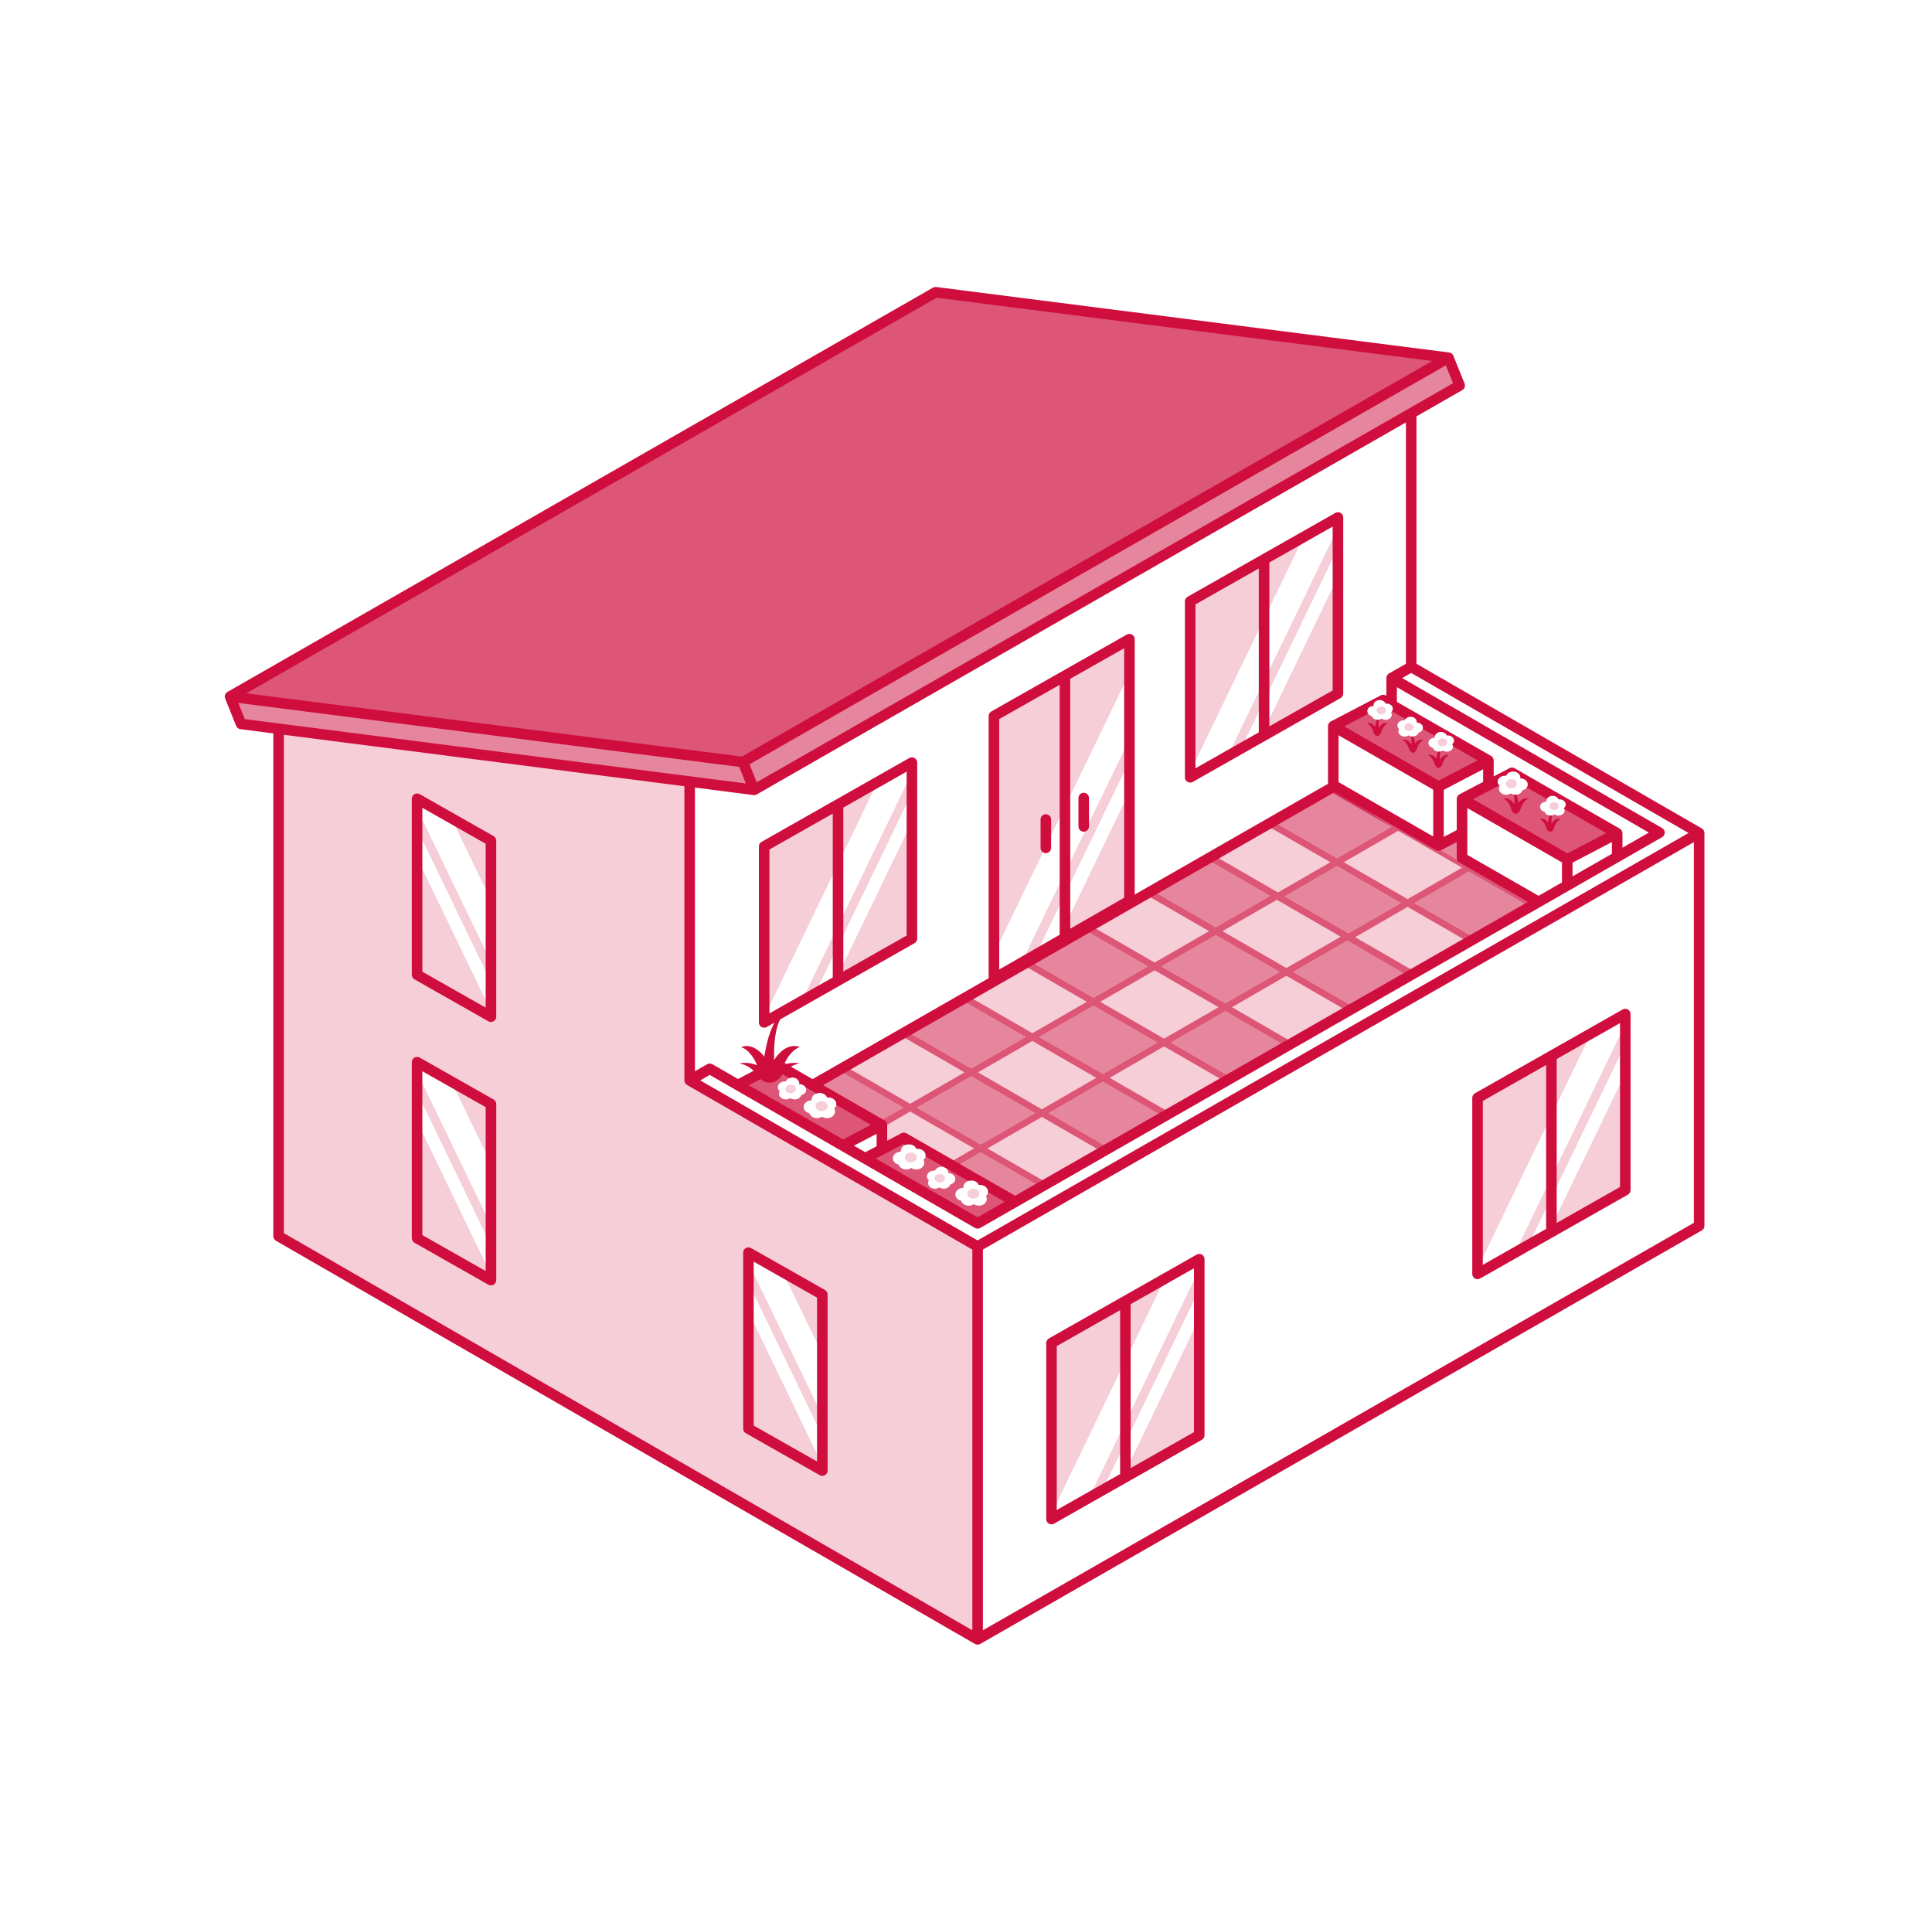 <svg width="101" height="100" viewBox="0 0 101 100" fill="none" xmlns="http://www.w3.org/2000/svg">
<path opacity="0.2" d="M25.678 57.718V60.844L23.601 56.539L25.678 57.718Z" fill="#CF0E3E"/>
<path opacity="0.2" d="M25.678 64.07V65.126L21.805 57.102V56.045L25.678 64.07Z" fill="#CF0E3E"/>
<path opacity="0.2" d="M25.678 66.642V66.993L21.805 64.796V58.616L25.678 66.642Z" fill="#CF0E3E"/>
<path opacity="0.2" d="M43 67.673V70.799L40.923 66.493L43 67.673Z" fill="#CF0E3E"/>
<path opacity="0.2" d="M43 74.024V75.08L39.127 67.056V66L43 74.024Z" fill="#CF0E3E"/>
<path opacity="0.2" d="M43 76.596V76.948L39.127 74.751V68.57L43 76.596Z" fill="#CF0E3E"/>
<path opacity="0.2" d="M25.678 43.95V47.076L23.601 42.77L25.678 43.95Z" fill="#CF0E3E"/>
<path opacity="0.2" d="M25.678 50.301V51.357L21.805 43.333V42.277L25.678 50.301Z" fill="#CF0E3E"/>
<path opacity="0.2" d="M25.678 52.874V53.225L21.805 51.028V44.848L25.678 52.874Z" fill="#CF0E3E"/>
<path opacity="0.2" d="M86.003 62.669L86.012 62.665L86.003 62.682V62.669Z" fill="#CF0E3E"/>
<path opacity="0.2" d="M59.142 33.24V34.777L58.79 35.714L51.851 50.083V37.378L59.142 33.24Z" fill="#CF0E3E"/>
<path opacity="0.2" d="M59.142 38.437V39.567L54.298 49.594H54.296L53.544 50.022L59.142 38.437Z" fill="#CF0E3E"/>
<path opacity="0.2" d="M55.376 48.984L59.142 41.186V46.847L55.376 48.984Z" fill="#CF0E3E"/>
<path opacity="0.2" d="M70.981 35.709L70.991 35.706L70.981 35.722V35.709Z" fill="#CF0E3E"/>
<path opacity="0.7" d="M38.839 39.832L12.025 36.409L48.91 15.275L75.723 18.699L38.839 39.832Z" fill="#CF0E3E"/>
<path opacity="0.5" d="M38.839 39.831L39.507 41.236L76.391 20.103L75.723 18.698L38.839 39.831Z" fill="#CF0E3E"/>
<path opacity="0.5" d="M38.838 39.832L39.506 41.236L12.672 37.896L12.004 36.492L38.838 39.832Z" fill="#CF0E3E"/>
<path opacity="0.2" d="M36.096 56.582L36.054 40.852L14.565 38.12V64.614L51.212 85.603V65.239L36.096 56.582ZM25.667 67.002L21.829 64.807V55.532L25.667 57.728V67.002ZM25.667 53.141L21.805 50.95V41.75L25.667 43.941V53.141ZM42.964 76.87L39.126 74.673V65.4L42.964 67.596V76.87Z" fill="#CF0E3E"/>
<path opacity="0.2" d="M45.875 40.879L39.947 53.164V44.242L45.875 40.879Z" fill="#CF0E3E"/>
<path opacity="0.2" d="M47.673 40.387V41.443L42.559 52.038L41.856 52.436L47.673 40.387Z" fill="#CF0E3E"/>
<path opacity="0.2" d="M43.565 51.468L47.673 42.957V49.137L43.565 51.468Z" fill="#CF0E3E"/>
<path opacity="0.2" d="M60.897 66.836L54.969 79.121V70.199L60.897 66.836Z" fill="#CF0E3E"/>
<path opacity="0.2" d="M62.693 66.344V67.4L57.58 77.995L56.877 78.393L62.693 66.344Z" fill="#CF0E3E"/>
<path opacity="0.2" d="M58.586 77.425L62.693 68.914V75.094L58.586 77.425Z" fill="#CF0E3E"/>
<path opacity="0.2" d="M68.148 28.068L62.22 40.353V31.431L68.148 28.068Z" fill="#CF0E3E"/>
<path opacity="0.2" d="M69.945 27.575V28.631L64.832 39.226L64.129 39.624L69.945 27.575Z" fill="#CF0E3E"/>
<path opacity="0.2" d="M65.838 38.656L69.945 30.145V36.325L65.838 38.656Z" fill="#CF0E3E"/>
<path opacity="0.2" d="M83.169 54.022L77.241 66.307V57.385L83.169 54.022Z" fill="#CF0E3E"/>
<path opacity="0.2" d="M84.966 53.529V54.586L79.853 65.18L79.15 65.578L84.966 53.529Z" fill="#CF0E3E"/>
<path opacity="0.2" d="M80.859 64.61L84.966 56.1V62.279L80.859 64.61Z" fill="#CF0E3E"/>
<path opacity="0.5" d="M54.606 62.157L53.075 62.497L50.199 60.849L51.271 60.231L54.606 62.157Z" fill="#CF0E3E"/>
<path opacity="0.2" d="M50.916 60.026L49.844 60.646L47.333 59.476L46.211 59.941V58.891L47.58 58.1L49.815 59.391L50.231 59.631L50.916 60.026Z" fill="#CF0E3E"/>
<path opacity="0.5" d="M47.226 57.897L46.009 58.599L42.569 56.694L43.891 55.971L47.226 57.897Z" fill="#CF0E3E"/>
<path opacity="0.2" d="M50.421 56.05L47.58 57.691L44.245 55.765L47.086 54.124L48.118 54.719L48.515 54.949L50.421 56.05Z" fill="#CF0E3E"/>
<path opacity="0.5" d="M54.112 58.182L52.639 59.032L51.27 59.823L50.205 59.209L47.934 57.897L50.775 56.256L54.112 58.182Z" fill="#CF0E3E"/>
<path opacity="0.2" d="M57.801 60.311L54.96 61.952L51.625 60.026L52.207 59.69L54.465 58.384L56.061 59.308L57.801 60.311Z" fill="#CF0E3E"/>
<path opacity="0.5" d="M60.998 58.467L58.156 60.108L56.336 59.056L55.874 58.789H55.872L54.82 58.182L57.662 56.541L60.998 58.467Z" fill="#CF0E3E"/>
<path opacity="0.2" d="M57.307 56.337L54.466 57.976L51.129 56.05L53.972 54.411L57.307 56.337Z" fill="#CF0E3E"/>
<path opacity="0.5" d="M53.618 54.206L50.775 55.847L47.44 53.92L50.28 52.28L53.618 54.206Z" fill="#CF0E3E"/>
<path opacity="0.2" d="M53.971 54.002L50.635 52.077L53.476 50.435L56.814 52.362L53.971 54.002Z" fill="#CF0E3E"/>
<path opacity="0.5" d="M57.167 52.565L54.326 54.206L57.661 56.132L60.502 54.491L57.167 52.565Z" fill="#CF0E3E"/>
<path opacity="0.2" d="M64.194 56.622L61.352 58.263L58.016 56.337L60.857 54.696L64.194 56.622Z" fill="#CF0E3E"/>
<path opacity="0.5" d="M67.389 54.778L64.548 56.419L61.211 54.491L64.054 52.852L67.389 54.778Z" fill="#CF0E3E"/>
<path opacity="0.2" d="M63.7 52.646L60.856 54.287L57.522 52.361L60.363 50.72L63.7 52.646Z" fill="#CF0E3E"/>
<path opacity="0.5" d="M57.166 52.156L53.83 50.23L56.673 48.591L60.009 50.516L57.166 52.156Z" fill="#CF0E3E"/>
<path opacity="0.2" d="M63.204 48.671L60.362 50.312L57.027 48.386L59.868 46.745L63.204 48.671Z" fill="#CF0E3E"/>
<path opacity="0.5" d="M64.054 52.443L60.717 50.516L63.558 48.876L66.895 50.802L64.054 52.443Z" fill="#CF0E3E"/>
<path opacity="0.2" d="M70.584 52.931L67.742 54.572L64.407 52.646L67.248 51.005L70.584 52.931Z" fill="#CF0E3E"/>
<path opacity="0.5" d="M73.781 51.087L70.938 52.728L67.603 50.803L70.438 49.164L73.781 51.087Z" fill="#CF0E3E"/>
<path opacity="0.2" d="M70.09 48.957L67.249 50.596L63.912 48.67L66.755 47.031L70.09 48.957Z" fill="#CF0E3E"/>
<path opacity="0.5" d="M66.401 46.826L63.558 48.467L60.223 46.541L63.064 44.9L66.401 46.826Z" fill="#CF0E3E"/>
<path opacity="0.5" d="M73.235 47.197L70.495 48.78L67.161 46.852L69.898 45.272L73.235 47.197Z" fill="#CF0E3E"/>
<path opacity="0.5" d="M72.74 43.222L69.898 44.863L66.564 42.937L69.595 41.186L72.74 43.222Z" fill="#CF0E3E"/>
<path opacity="0.5" d="M80.12 47.483L77.278 49.123L73.943 47.197L76.784 45.556L80.12 47.483Z" fill="#CF0E3E"/>
<path opacity="0.5" d="M76.241 43.877L74.856 44.164L76.267 44.993L76.241 43.877Z" fill="#CF0E3E"/>
<path opacity="0.2" d="M76.924 49.329L74.182 50.911L70.849 48.984L73.589 47.403L76.924 49.329Z" fill="#CF0E3E"/>
<path opacity="0.2" d="M69.544 45.068L66.807 46.647L63.474 44.721L66.209 43.142L69.544 45.068Z" fill="#CF0E3E"/>
<path opacity="0.2" d="M76.43 45.353L73.588 46.994L70.252 45.068L73.093 43.427L76.43 45.353Z" fill="#CF0E3E"/>
<path opacity="0.7" d="M76.431 45.352L73.588 46.994L70.252 45.067L73.093 43.427L76.431 45.352ZM73.236 47.198L70.495 48.781L67.162 46.853L69.897 45.271L73.236 47.198ZM74.182 50.911L70.849 48.985L73.588 47.403L76.925 49.329L74.182 50.911ZM77.277 49.124L73.943 47.198L76.784 45.556L80.12 47.482L77.277 49.124ZM69.403 41.295L72.74 43.222L69.897 44.862L66.563 42.937L69.403 41.295ZM66.208 43.143L69.545 45.067L66.808 46.647L63.475 44.721L66.208 43.143ZM51.129 56.051L53.971 54.411L57.308 56.337L54.465 57.977L51.129 56.051ZM54.113 58.181L51.27 59.823L47.933 57.896L50.774 56.256L54.113 58.181ZM54.326 54.205L57.166 52.565L60.503 54.492L57.66 56.132L54.326 54.205ZM57.521 52.362L60.361 50.72L63.7 52.646L60.855 54.288L57.521 52.362ZM60.716 50.516L63.557 48.876L66.895 50.803L64.053 52.443L60.716 50.516ZM63.911 48.67L66.752 47.032L70.086 48.96L67.248 50.597L63.911 48.67ZM63.063 44.9L64.326 45.628L66.398 46.827L63.557 48.467L60.222 46.541L63.063 44.9ZM59.868 46.744L63.204 48.67L60.361 50.31L57.027 48.386L59.868 46.744ZM56.672 48.591L60.009 50.516L57.167 52.156L53.83 50.23L56.672 48.591ZM53.475 50.435L56.814 52.362L53.971 54.002L50.635 52.077L53.475 50.435ZM50.28 52.28L53.619 54.205L50.774 55.847L47.44 53.92L50.28 52.28ZM47.085 54.124L50.422 56.051L47.579 57.691L44.244 55.766L47.085 54.124ZM58.154 60.107L54.82 58.181L57.66 56.541L60.999 58.467L58.154 60.107ZM61.351 58.264L58.015 56.337L60.856 54.695L64.194 56.622L61.351 58.264ZM64.546 56.418L61.21 54.492L64.053 52.852L67.389 54.778L64.546 56.418ZM67.742 54.573L64.407 52.646L67.248 51.004L70.584 52.931L67.742 54.573ZM67.602 50.803L70.438 49.164L73.772 51.092L70.937 52.727L67.602 50.803ZM80.377 47.41L69.564 41.053L63.23 44.707L63.21 44.696L42.403 56.676C42.442 56.698 42.481 56.72 42.521 56.744L43.89 55.971L47.226 57.896L45.875 58.676C46.021 58.759 46.212 58.892 46.212 58.892L47.579 58.1L49.815 59.39L50.231 59.631L50.917 60.027L49.546 60.818L49.9 61.022L51.27 60.231L54.606 62.157L53.235 62.949L53.292 62.982L74.165 51.004L74.147 50.992L80.377 47.41ZM54.959 61.953L51.624 60.027L54.465 58.384L57.802 60.31L54.959 61.953Z" fill="#CF0E3E"/>
<path opacity="0.7" d="M77.597 39.789L77.457 39.866L75.437 40.972L75.247 41.077L69.768 37.956L71.806 36.837C71.803 36.845 71.803 36.854 71.803 36.863C71.803 36.876 71.803 36.885 71.805 36.896C71.803 36.896 71.803 36.896 71.803 36.896C71.622 36.896 71.473 37.016 71.473 37.165C71.473 37.22 71.492 37.27 71.527 37.312C71.567 37.365 71.633 37.406 71.709 37.424C71.74 37.526 71.843 37.603 71.968 37.621C71.987 37.623 72.005 37.625 72.025 37.625C72.047 37.625 72.069 37.623 72.091 37.618C72.141 37.608 72.189 37.59 72.228 37.564C72.285 37.601 72.355 37.625 72.434 37.625C72.614 37.625 72.759 37.504 72.759 37.354C72.759 37.31 72.746 37.27 72.725 37.233C72.745 37.216 72.761 37.196 72.772 37.176C72.796 37.143 72.811 37.104 72.813 37.062L73.58 37.5C73.538 37.52 73.503 37.546 73.473 37.579C73.455 37.601 73.438 37.625 73.427 37.653C73.413 37.653 73.396 37.649 73.378 37.649C73.199 37.649 73.052 37.77 73.052 37.919C73.052 37.993 73.085 38.057 73.142 38.107C73.12 38.144 73.105 38.182 73.105 38.228C73.105 38.377 73.252 38.499 73.433 38.499C73.51 38.499 73.582 38.475 73.637 38.436C73.678 38.464 73.724 38.482 73.775 38.49C73.795 38.497 73.817 38.499 73.841 38.499C73.86 38.499 73.88 38.497 73.898 38.495C74.023 38.477 74.125 38.4 74.156 38.298C74.27 38.271 74.356 38.195 74.382 38.102C74.388 38.081 74.391 38.061 74.391 38.039C74.391 38.008 74.386 37.978 74.371 37.951L75.078 38.354C75.046 38.383 75.023 38.422 75.012 38.462C75.004 38.482 75.001 38.506 75.001 38.528C75.001 38.541 75.002 38.55 75.004 38.562C75.002 38.562 75.002 38.562 75.001 38.562C74.82 38.562 74.673 38.683 74.673 38.832C74.673 38.955 74.77 39.056 74.909 39.09C74.94 39.193 75.041 39.268 75.166 39.288C75.184 39.288 75.205 39.29 75.223 39.29C75.247 39.29 75.269 39.288 75.289 39.283C75.341 39.275 75.387 39.255 75.427 39.229C75.483 39.266 75.554 39.29 75.632 39.29C75.812 39.29 75.959 39.17 75.959 39.022V39.007C75.956 38.966 75.943 38.933 75.922 38.898C75.937 38.885 75.95 38.872 75.963 38.858L77.597 39.789Z" fill="#CF0E3E"/>
<path opacity="0.7" d="M84.401 43.732L84.267 43.805L82.208 44.935L82.052 45.022L76.572 41.901L78.309 40.948C78.322 40.988 78.344 41.025 78.374 41.056C78.383 41.066 78.392 41.075 78.401 41.082C78.376 41.126 78.359 41.172 78.359 41.226C78.359 41.4 78.53 41.542 78.742 41.542C78.834 41.542 78.916 41.514 78.983 41.47C79.029 41.502 79.084 41.524 79.143 41.533C79.168 41.54 79.194 41.542 79.222 41.542C79.244 41.542 79.266 41.54 79.288 41.538C79.435 41.516 79.555 41.426 79.592 41.307C79.689 41.283 79.77 41.229 79.816 41.159C79.825 41.15 79.831 41.139 79.835 41.13L80.885 41.728C80.878 41.739 80.871 41.75 80.865 41.761C80.848 41.794 80.839 41.831 80.839 41.868C80.839 41.881 80.839 41.89 80.841 41.901C80.839 41.901 80.839 41.901 80.839 41.901C80.659 41.901 80.51 42.022 80.51 42.169C80.51 42.295 80.609 42.396 80.745 42.429C80.777 42.53 80.88 42.607 81.005 42.626C81.023 42.628 81.042 42.63 81.062 42.63C81.084 42.63 81.106 42.628 81.128 42.622C81.178 42.615 81.226 42.595 81.264 42.569C81.321 42.606 81.391 42.63 81.47 42.63C81.651 42.63 81.796 42.51 81.796 42.361C81.796 42.335 81.792 42.311 81.783 42.289C81.779 42.271 81.77 42.254 81.761 42.238C81.763 42.236 81.767 42.234 81.767 42.23L84.401 43.732Z" fill="#CF0E3E"/>
<path opacity="0.7" d="M40.865 55.705L38.649 56.921L43.818 59.865L44.223 59.642L45.649 58.86L46.035 58.649L40.865 55.705ZM41.424 56.319C41.625 56.319 41.787 56.453 41.787 56.621C41.787 56.628 41.787 56.634 41.785 56.641C41.785 56.647 41.783 56.652 41.783 56.658C41.785 56.658 41.785 56.658 41.787 56.658C41.798 56.658 41.807 56.658 41.816 56.66C41.949 56.669 42.061 56.737 42.114 56.831C42.136 56.869 42.149 56.912 42.149 56.956C42.149 57.094 42.041 57.208 41.888 57.243C41.855 57.357 41.741 57.442 41.603 57.462C41.581 57.464 41.56 57.465 41.538 57.465C41.513 57.465 41.489 57.464 41.465 57.458C41.409 57.449 41.356 57.429 41.314 57.399C41.251 57.44 41.172 57.465 41.086 57.465C40.885 57.465 40.723 57.333 40.723 57.167C40.723 57.116 40.74 57.074 40.764 57.031C40.701 56.978 40.662 56.906 40.662 56.825C40.662 56.66 40.826 56.523 41.025 56.523C41.045 56.523 41.062 56.527 41.08 56.529C41.111 56.45 41.181 56.383 41.273 56.349C41.319 56.328 41.371 56.319 41.424 56.319ZM43.654 58.1C43.654 58.29 43.468 58.444 43.238 58.444C43.137 58.444 43.047 58.415 42.975 58.367C42.926 58.4 42.865 58.424 42.8 58.435C42.773 58.443 42.745 58.444 42.716 58.444C42.692 58.444 42.666 58.443 42.642 58.441C42.482 58.417 42.353 58.319 42.313 58.189C42.138 58.146 42.011 58.016 42.011 57.857C42.011 57.668 42.201 57.513 42.431 57.513C42.432 57.513 42.432 57.513 42.434 57.513C42.432 57.499 42.431 57.488 42.431 57.471C42.431 57.329 42.532 57.208 42.679 57.154C42.73 57.136 42.788 57.125 42.848 57.125C43.034 57.125 43.189 57.226 43.244 57.364C43.264 57.362 43.284 57.359 43.308 57.359C43.536 57.359 43.724 57.515 43.724 57.705C43.724 57.721 43.722 57.738 43.721 57.752C43.708 57.828 43.667 57.892 43.608 57.944C43.638 57.992 43.654 58.041 43.654 58.1Z" fill="#CF0E3E"/>
<path opacity="0.7" d="M47.57 59.405L45.147 60.733L50.797 63.951L53.219 62.623L47.57 59.405ZM50.619 61.727C50.668 61.709 50.724 61.699 50.781 61.699C50.966 61.699 51.121 61.8 51.176 61.94C51.196 61.938 51.217 61.933 51.241 61.933C51.469 61.933 51.656 62.089 51.656 62.281C51.656 62.294 51.656 62.306 51.655 62.319C51.644 62.397 51.603 62.467 51.541 62.518C51.57 62.566 51.587 62.617 51.587 62.675C51.587 62.866 51.401 63.02 51.171 63.02C51.069 63.02 50.979 62.989 50.907 62.941C50.858 62.976 50.797 63 50.733 63.009C50.705 63.017 50.678 63.02 50.648 63.02C50.624 63.02 50.6 63.017 50.575 63.015C50.414 62.991 50.286 62.893 50.245 62.763C50.07 62.721 49.943 62.592 49.943 62.432C49.943 62.242 50.133 62.087 50.363 62.087C50.365 62.087 50.365 62.087 50.367 62.087C50.365 62.075 50.363 62.062 50.363 62.045C50.363 61.902 50.468 61.778 50.617 61.727C50.619 61.727 50.619 61.727 50.619 61.727ZM49.463 61.065C49.467 61.066 49.471 61.07 49.474 61.072C49.54 61.127 49.581 61.203 49.581 61.285C49.581 61.3 49.579 61.309 49.577 61.322C49.579 61.322 49.579 61.322 49.581 61.322C49.781 61.322 49.943 61.456 49.943 61.622C49.943 61.758 49.835 61.872 49.684 61.909C49.649 62.021 49.535 62.106 49.397 62.128C49.375 62.13 49.355 62.132 49.334 62.132C49.307 62.132 49.283 62.13 49.259 62.123C49.204 62.113 49.15 62.093 49.108 62.064C49.045 62.106 48.966 62.132 48.88 62.132C48.679 62.132 48.517 61.997 48.517 61.832C48.517 61.782 48.534 61.738 48.558 61.696C48.495 61.642 48.457 61.571 48.457 61.489C48.457 61.324 48.62 61.188 48.819 61.188C48.839 61.188 48.858 61.191 48.874 61.193C48.924 61.074 49.056 60.985 49.218 60.985C49.279 60.985 49.338 60.998 49.388 61.02L49.463 61.065ZM47.515 59.808C47.7 59.808 47.855 59.909 47.91 60.047C47.93 60.045 47.951 60.041 47.975 60.041C48.203 60.041 48.392 60.198 48.392 60.389C48.392 60.409 48.39 60.428 48.387 60.446C48.372 60.516 48.333 60.577 48.275 60.627C48.304 60.674 48.321 60.724 48.321 60.783C48.321 60.974 48.135 61.127 47.905 61.127C47.803 61.127 47.713 61.098 47.642 61.05C47.592 61.083 47.531 61.107 47.469 61.118C47.439 61.125 47.411 61.127 47.382 61.127C47.358 61.127 47.334 61.125 47.309 61.123C47.148 61.099 47.02 61.002 46.979 60.871C46.804 60.829 46.677 60.698 46.677 60.54C46.677 60.35 46.867 60.196 47.097 60.196C47.099 60.196 47.099 60.196 47.101 60.196C47.099 60.181 47.097 60.17 47.097 60.154C47.097 60.016 47.193 59.898 47.332 59.843C47.388 59.821 47.448 59.808 47.515 59.808Z" fill="#CF0E3E"/>
<path opacity="0.2" d="M79.296 40.964C79.296 41.096 79.167 41.205 79.007 41.205C78.847 41.205 78.718 41.096 78.718 40.964C78.718 40.833 78.847 40.725 79.007 40.725C79.167 40.725 79.296 40.833 79.296 40.964Z" fill="#CF0E3E"/>
<path opacity="0.2" d="M80.998 42.138C80.998 42.25 81.108 42.343 81.244 42.343C81.381 42.343 81.49 42.25 81.49 42.138C81.49 42.026 81.381 41.934 81.244 41.934C81.108 41.934 80.998 42.026 80.998 42.138Z" fill="#CF0E3E"/>
<path opacity="0.2" d="M47.302 60.498C47.302 60.643 47.442 60.761 47.616 60.761C47.791 60.761 47.931 60.643 47.931 60.498C47.931 60.356 47.791 60.238 47.616 60.238C47.442 60.238 47.302 60.356 47.302 60.498Z" fill="#CF0E3E"/>
<path opacity="0.2" d="M42.636 57.816C42.636 57.96 42.776 58.078 42.95 58.078C43.125 58.078 43.265 57.96 43.265 57.816C43.265 57.673 43.125 57.555 42.95 57.555C42.776 57.555 42.636 57.673 42.636 57.816Z" fill="#CF0E3E"/>
<path opacity="0.2" d="M50.567 62.39C50.567 62.535 50.708 62.653 50.882 62.653C51.056 62.653 51.197 62.535 51.197 62.39C51.197 62.248 51.056 62.13 50.882 62.13C50.708 62.13 50.567 62.248 50.567 62.39Z" fill="#CF0E3E"/>
<path opacity="0.2" d="M49.404 61.585C49.404 61.71 49.282 61.813 49.13 61.813C48.979 61.813 48.857 61.71 48.857 61.585C48.857 61.462 48.979 61.359 49.13 61.359C49.282 61.359 49.404 61.462 49.404 61.585Z" fill="#CF0E3E"/>
<path opacity="0.2" d="M41.61 56.92C41.61 57.045 41.488 57.148 41.337 57.148C41.185 57.148 41.063 57.045 41.063 56.92C41.063 56.797 41.185 56.694 41.337 56.694C41.488 56.694 41.61 56.797 41.61 56.92Z" fill="#CF0E3E"/>
<path opacity="0.2" d="M75.16 38.798C75.16 38.911 75.27 39.004 75.406 39.004C75.543 39.004 75.653 38.911 75.653 38.798C75.653 38.687 75.543 38.594 75.406 38.594C75.27 38.594 75.16 38.687 75.16 38.798Z" fill="#CF0E3E"/>
<path opacity="0.2" d="M71.962 37.132C71.962 37.245 72.072 37.337 72.208 37.337C72.345 37.337 72.454 37.245 72.454 37.132C72.454 37.021 72.345 36.928 72.208 36.928C72.072 36.928 71.962 37.021 71.962 37.132Z" fill="#CF0E3E"/>
<path opacity="0.2" d="M73.904 38.006C73.904 38.119 73.795 38.211 73.658 38.211C73.522 38.211 73.412 38.118 73.412 38.006C73.412 37.894 73.522 37.802 73.658 37.802C73.795 37.802 73.904 37.894 73.904 38.006Z" fill="#CF0E3E"/>
<path d="M89.101 43.531V43.514C89.099 43.509 89.099 43.502 89.097 43.496C89.097 43.489 89.095 43.483 89.093 43.476C89.093 43.472 89.091 43.467 89.09 43.463C89.088 43.456 89.086 43.45 89.084 43.445C89.082 43.437 89.079 43.432 89.077 43.426C89.075 43.421 89.071 43.415 89.07 43.411C89.068 43.408 89.068 43.406 89.066 43.402C89.064 43.4 89.062 43.399 89.06 43.395C89.057 43.389 89.053 43.386 89.051 43.38C89.047 43.375 89.042 43.371 89.038 43.365C89.034 43.36 89.031 43.356 89.027 43.351C89.023 43.347 89.02 43.343 89.014 43.34C89.011 43.336 89.005 43.332 89.001 43.329C88.996 43.323 88.992 43.319 88.987 43.316C88.981 43.312 88.978 43.31 88.972 43.307C88.968 43.305 88.966 43.303 88.965 43.301L74.049 34.695V21.762L76.445 20.391C76.447 20.389 76.451 20.386 76.453 20.384C76.46 20.38 76.466 20.375 76.473 20.371C76.482 20.364 76.489 20.358 76.497 20.351C76.502 20.345 76.506 20.341 76.51 20.336C76.519 20.329 76.526 20.319 76.534 20.308C76.535 20.305 76.537 20.301 76.541 20.297C76.548 20.286 76.554 20.273 76.559 20.262C76.561 20.259 76.563 20.255 76.563 20.251C76.569 20.238 76.572 20.226 76.576 20.211C76.578 20.209 76.578 20.205 76.578 20.202C76.581 20.187 76.581 20.172 76.583 20.159V20.148C76.583 20.134 76.581 20.119 76.579 20.104C76.578 20.102 76.578 20.099 76.578 20.095C76.574 20.08 76.57 20.066 76.565 20.051C76.563 20.051 76.563 20.049 76.563 20.047L75.985 18.614C75.985 18.612 75.983 18.608 75.983 18.606L75.978 18.595C75.978 18.593 75.978 18.593 75.976 18.592C75.972 18.584 75.971 18.575 75.965 18.568C75.965 18.566 75.963 18.564 75.963 18.56C75.96 18.557 75.958 18.553 75.954 18.549C75.952 18.547 75.952 18.546 75.95 18.542C75.945 18.537 75.941 18.529 75.936 18.524C75.93 18.518 75.924 18.513 75.921 18.507L75.915 18.502C75.91 18.496 75.904 18.491 75.897 18.485C75.891 18.481 75.886 18.476 75.88 18.472C75.877 18.47 75.875 18.468 75.873 18.468C75.866 18.463 75.86 18.459 75.853 18.456C75.847 18.452 75.84 18.45 75.834 18.446C75.831 18.446 75.829 18.445 75.825 18.443C75.818 18.441 75.81 18.437 75.803 18.435C75.797 18.433 75.792 18.432 75.787 18.43C75.781 18.43 75.775 18.428 75.77 18.428C75.766 18.426 75.763 18.424 75.759 18.424L48.945 15.002H48.937C48.928 15 48.919 15 48.908 15C48.899 15 48.891 15 48.882 15.002C48.875 15.002 48.867 15.004 48.86 15.005C48.849 15.007 48.838 15.009 48.827 15.011C48.823 15.013 48.818 15.017 48.812 15.018C48.799 15.022 48.788 15.028 48.777 15.033C48.775 15.035 48.773 15.035 48.772 15.035L11.887 36.169C11.883 36.171 11.882 36.173 11.878 36.177C11.867 36.182 11.857 36.189 11.848 36.197C11.843 36.202 11.837 36.208 11.832 36.212C11.824 36.219 11.817 36.226 11.812 36.235C11.806 36.241 11.802 36.248 11.797 36.254C11.791 36.263 11.786 36.27 11.782 36.28C11.778 36.287 11.775 36.294 11.771 36.302C11.767 36.311 11.764 36.318 11.762 36.327C11.758 36.337 11.756 36.348 11.755 36.357C11.755 36.362 11.753 36.368 11.751 36.373V36.381C11.749 36.39 11.751 36.401 11.751 36.41C11.751 36.419 11.749 36.427 11.751 36.436C11.751 36.443 11.755 36.453 11.755 36.462C11.756 36.471 11.758 36.48 11.762 36.489C11.764 36.495 11.765 36.499 11.767 36.504L11.782 36.539L12.341 37.928V37.93C12.375 38.026 12.459 38.099 12.566 38.112L14.288 38.335V64.614C14.288 64.617 14.29 64.619 14.29 64.623C14.29 64.632 14.292 64.643 14.292 64.652C14.294 64.662 14.296 64.669 14.297 64.678C14.299 64.686 14.301 64.695 14.305 64.702C14.308 64.711 14.31 64.721 14.314 64.728C14.318 64.735 14.323 64.744 14.327 64.752C14.331 64.759 14.336 64.766 14.34 64.774C14.345 64.781 14.353 64.789 14.358 64.794C14.364 64.801 14.369 64.807 14.375 64.814C14.382 64.82 14.389 64.825 14.397 64.831C14.404 64.836 14.412 64.842 14.419 64.847C14.422 64.849 14.424 64.851 14.426 64.853L50.969 85.927C50.969 85.928 50.969 85.928 50.97 85.928C50.976 85.932 50.983 85.934 50.991 85.936C50.998 85.941 51.007 85.945 51.018 85.947C51.028 85.95 51.037 85.954 51.046 85.956C51.062 85.96 51.079 85.961 51.097 85.963H51.107C51.107 85.963 51.107 85.963 51.108 85.963C51.132 85.963 51.153 85.961 51.175 85.956C51.176 85.956 51.178 85.954 51.18 85.954C51.202 85.949 51.222 85.939 51.243 85.928L51.246 85.927C51.252 85.923 51.259 85.919 51.265 85.915L88.963 64.314C88.966 64.314 88.968 64.31 88.972 64.308C88.979 64.305 88.987 64.299 88.994 64.294C89.001 64.286 89.009 64.281 89.016 64.275C89.022 64.27 89.027 64.264 89.033 64.257C89.038 64.249 89.046 64.242 89.051 64.235C89.055 64.227 89.058 64.222 89.064 64.215C89.068 64.205 89.073 64.198 89.077 64.189C89.081 64.181 89.082 64.174 89.086 64.165C89.088 64.156 89.091 64.148 89.093 64.139C89.095 64.132 89.097 64.123 89.099 64.113C89.099 64.104 89.101 64.095 89.101 64.084C89.101 64.082 89.103 64.078 89.103 64.075V43.54C89.103 43.537 89.101 43.535 89.101 43.531ZM75.961 20.031L39.561 40.887L39.183 39.952L75.584 19.096L75.961 20.031ZM84.817 43.54C84.817 43.531 84.815 43.522 84.814 43.513C84.806 43.465 84.788 43.421 84.757 43.384C84.757 43.382 84.757 43.382 84.757 43.382C84.734 43.356 84.71 43.332 84.679 43.314L79.18 40.155C79.097 40.109 78.997 40.107 78.913 40.151L78.087 40.583V39.744C78.085 39.728 78.083 39.709 78.079 39.691C78.07 39.651 78.052 39.614 78.026 39.581C78.026 39.579 78.024 39.579 78.024 39.579C78.004 39.551 77.978 39.529 77.948 39.511L73.026 36.684V35.919L86.197 43.518L84.819 44.309V43.553C84.819 43.549 84.817 43.546 84.817 43.54ZM41.816 56.659C41.949 56.669 42.061 56.737 42.114 56.831L42.679 57.154C42.731 57.136 42.788 57.125 42.849 57.125C43.035 57.125 43.189 57.226 43.244 57.364C43.264 57.362 43.285 57.359 43.309 57.359C43.537 57.359 43.724 57.515 43.724 57.705C43.724 57.721 43.723 57.738 43.721 57.752L45.533 58.794L44.074 59.557L39.147 56.724L39.756 56.404C39.886 56.518 40.05 56.588 40.228 56.588C40.239 56.588 40.249 56.586 40.26 56.586C40.265 56.586 40.271 56.588 40.276 56.588C40.313 56.588 40.35 56.58 40.387 56.567C40.58 56.523 40.747 56.4 40.854 56.225C40.858 56.22 40.861 56.216 40.865 56.211C40.878 56.187 40.896 56.164 40.913 56.141L41.274 56.349C41.32 56.328 41.371 56.319 41.425 56.319C41.625 56.319 41.787 56.453 41.787 56.621C41.787 56.628 41.787 56.634 41.785 56.641L41.816 56.659ZM45.828 59.263V59.913L45.235 60.225L44.641 59.883L45.828 59.263ZM47.243 59.791L47.333 59.843C47.388 59.821 47.449 59.808 47.515 59.808C47.701 59.808 47.855 59.909 47.91 60.047C47.931 60.045 47.951 60.041 47.975 60.041C48.203 60.041 48.393 60.198 48.393 60.389C48.393 60.409 48.391 60.428 48.387 60.446L49.388 61.02L49.464 61.064C49.467 61.066 49.471 61.07 49.474 61.072L50.617 61.727C50.619 61.727 50.619 61.727 50.619 61.727C50.669 61.708 50.724 61.699 50.781 61.699C50.967 61.699 51.121 61.8 51.176 61.94C51.197 61.938 51.217 61.933 51.241 61.933C51.469 61.933 51.657 62.089 51.657 62.281C51.657 62.294 51.657 62.306 51.655 62.319L52.52 62.816L51.107 63.626L51.022 63.578L45.789 60.557L47.243 59.791ZM47.384 59.235C47.303 59.189 47.202 59.188 47.119 59.232L46.38 59.622V58.801C46.38 58.779 46.376 58.759 46.37 58.737C46.369 58.728 46.365 58.718 46.361 58.707C46.358 58.698 46.354 58.689 46.348 58.678C46.341 58.663 46.332 58.65 46.321 58.637C46.319 58.634 46.319 58.632 46.317 58.63C46.295 58.604 46.271 58.58 46.242 58.564L43.033 56.72L69.775 41.402L75.063 44.438C75.078 44.446 75.093 44.451 75.108 44.457C75.115 44.458 75.122 44.462 75.13 44.464C75.139 44.468 75.148 44.468 75.159 44.469C75.174 44.471 75.187 44.475 75.201 44.475C75.225 44.475 75.247 44.471 75.271 44.466C75.273 44.464 75.275 44.464 75.279 44.462C75.295 44.458 75.312 44.453 75.328 44.444L76.154 44.011V44.843C76.154 44.942 76.208 45.034 76.294 45.082L79.877 47.141L53.077 62.496L47.384 59.235ZM52.236 50.676V37.588L55.398 35.794V48.858L52.236 50.676ZM55.95 48.541V35.481L58.768 33.882V46.922L55.95 48.541ZM71.474 37.165C71.474 37.016 71.623 36.896 71.803 36.896C71.803 36.896 71.803 36.896 71.805 36.896C71.803 36.885 71.803 36.876 71.803 36.863C71.803 36.854 71.803 36.844 71.807 36.837C71.82 36.699 71.959 36.591 72.129 36.591C72.274 36.591 72.395 36.672 72.439 36.78C72.454 36.778 72.471 36.775 72.489 36.775C72.668 36.775 72.815 36.898 72.815 37.045C72.815 37.051 72.815 37.056 72.813 37.062C72.811 37.104 72.796 37.143 72.773 37.176L73.474 37.579C73.503 37.545 73.538 37.52 73.58 37.499C73.626 37.477 73.681 37.465 73.739 37.465C73.919 37.465 74.064 37.586 74.064 37.737C74.064 37.748 74.062 37.757 74.061 37.768C74.062 37.768 74.062 37.768 74.064 37.768C74.208 37.768 74.329 37.844 74.371 37.95C74.386 37.978 74.392 38.007 74.392 38.039C74.392 38.061 74.388 38.081 74.383 38.101L75.012 38.462C75.023 38.421 75.047 38.383 75.078 38.353C75.137 38.294 75.227 38.258 75.326 38.258C75.472 38.258 75.593 38.337 75.638 38.445C75.652 38.443 75.669 38.44 75.687 38.44C75.866 38.44 76.013 38.563 76.013 38.712C76.013 38.767 75.994 38.815 75.963 38.857C75.95 38.872 75.937 38.885 75.923 38.898C75.943 38.933 75.956 38.966 75.96 39.007L77.24 39.741L75.211 40.802L72.471 39.229L70.274 37.967L71.527 37.312C71.492 37.27 71.474 37.22 71.474 37.165ZM77.534 40.21V40.87L76.303 41.514C76.302 41.516 76.3 41.518 76.298 41.518C76.296 41.52 76.294 41.52 76.293 41.522C76.283 41.525 76.276 41.533 76.269 41.54C76.259 41.547 76.248 41.553 76.239 41.562C76.23 41.571 76.224 41.581 76.217 41.59C76.208 41.599 76.201 41.608 76.193 41.619C76.189 41.627 76.186 41.636 76.182 41.643C76.177 41.658 76.169 41.671 76.165 41.687C76.164 41.691 76.164 41.697 76.162 41.702C76.158 41.719 76.154 41.735 76.154 41.754V43.388L75.477 43.743V41.284L77.534 40.21ZM71.941 39.56L74.925 41.275V43.722L69.976 40.88V38.432L71.941 39.56ZM76.707 44.683V42.236L79.998 44.125L81.656 45.078V46.122L81.375 46.282L80.433 46.823L76.707 44.683ZM81.327 44.252L77.005 41.77L78.374 41.056C78.344 41.025 78.322 40.988 78.309 40.948C78.3 40.922 78.294 40.892 78.294 40.863C78.294 40.688 78.467 40.545 78.677 40.545C78.699 40.545 78.718 40.548 78.736 40.55C78.787 40.423 78.929 40.329 79.1 40.329C79.312 40.329 79.483 40.471 79.483 40.648C79.483 40.663 79.481 40.673 79.479 40.686C79.481 40.686 79.481 40.686 79.483 40.686C79.695 40.686 79.868 40.828 79.868 41.003C79.868 41.049 79.857 41.091 79.835 41.13C79.831 41.139 79.825 41.15 79.816 41.159L80.865 41.761C80.87 41.75 80.878 41.739 80.885 41.728C80.942 41.649 81.045 41.597 81.165 41.597C81.31 41.597 81.432 41.676 81.474 41.785C81.49 41.783 81.507 41.779 81.525 41.779C81.704 41.779 81.851 41.903 81.851 42.052C81.851 42.122 81.82 42.184 81.766 42.23C81.766 42.234 81.763 42.236 81.761 42.237C81.77 42.254 81.779 42.271 81.783 42.289L83.971 43.544L81.941 44.606L81.327 44.252ZM82.208 45.09L84.267 44.013V44.626L82.208 45.805V45.09ZM72.614 35.201C72.559 35.233 72.52 35.281 72.498 35.334C72.497 35.337 72.495 35.341 72.493 35.347C72.489 35.358 72.486 35.369 72.482 35.38C72.48 35.389 72.48 35.396 72.478 35.406C72.478 35.413 72.476 35.422 72.476 35.431C72.476 35.435 72.475 35.439 72.475 35.444V36.368L72.447 36.351C72.366 36.305 72.265 36.303 72.182 36.346L69.571 37.711C69.569 37.713 69.567 37.715 69.564 37.717H69.562C69.554 37.722 69.549 37.728 69.541 37.731C69.531 37.741 69.518 37.748 69.508 37.759C69.499 37.768 69.492 37.777 69.484 37.788C69.477 37.796 69.47 37.805 69.462 37.814C69.457 37.825 69.451 37.838 69.448 37.851C69.442 37.86 69.439 37.869 69.435 37.88C69.431 37.895 69.429 37.912 69.427 37.926C69.427 37.936 69.424 37.943 69.424 37.95V37.952C69.424 37.954 69.424 37.956 69.424 37.956V40.968L59.32 46.757V33.409C59.32 33.31 59.267 33.22 59.182 33.17C59.098 33.12 58.993 33.12 58.908 33.168L51.824 37.187C51.738 37.236 51.684 37.328 51.684 37.428V51.13L42.479 56.404L41.345 55.752C41.485 55.673 41.64 55.612 41.809 55.583C41.583 55.537 41.338 55.548 41.099 55.611L41.022 55.566C41.213 55.158 41.487 54.842 41.809 54.727C41.408 54.575 40.944 54.746 40.565 55.268C40.536 55.311 40.505 55.353 40.477 55.401H40.475L40.468 55.405C40.464 55.296 40.464 55.187 40.464 55.081C40.468 54.676 40.499 54.266 40.578 53.89C40.626 53.668 40.694 53.454 40.788 53.283L47.809 49.299C47.896 49.25 47.949 49.16 47.949 49.06V39.858C47.949 39.761 47.896 39.671 47.811 39.621C47.727 39.571 47.622 39.571 47.537 39.619L39.813 44.002C39.726 44.05 39.673 44.142 39.673 44.241V53.441C39.673 53.541 39.724 53.631 39.809 53.681C39.851 53.704 39.899 53.717 39.949 53.717C39.995 53.717 40.043 53.706 40.085 53.682L40.488 53.452C40.451 53.517 40.416 53.583 40.385 53.657C40.218 54.019 40.098 54.451 40.011 54.91C39.991 55.014 39.973 55.121 39.956 55.232C39.581 54.74 39.13 54.58 38.742 54.727C39.091 54.851 39.389 55.217 39.583 55.682C39.273 55.555 38.944 55.524 38.65 55.583C38.944 55.636 39.204 55.78 39.397 55.969L38.582 56.398L37.244 55.627C37.24 55.625 37.239 55.625 37.237 55.623C37.227 55.618 37.216 55.614 37.205 55.611C37.2 55.607 37.193 55.605 37.185 55.603C37.176 55.6 37.165 55.598 37.156 55.596C37.148 55.594 37.141 55.592 37.134 55.592C37.123 55.59 37.111 55.59 37.102 55.59C37.095 55.59 37.088 55.59 37.08 55.592C37.071 55.592 37.06 55.594 37.049 55.598C37.042 55.598 37.034 55.6 37.029 55.601C37.02 55.605 37.01 55.609 37.001 55.612C36.992 55.614 36.985 55.618 36.977 55.623C36.974 55.623 36.972 55.625 36.968 55.627L36.33 55.992V41.165L39.388 41.559C39.399 41.559 39.41 41.56 39.423 41.56H39.424C39.445 41.56 39.465 41.557 39.485 41.553C39.491 41.551 39.498 41.549 39.504 41.547C39.507 41.546 39.513 41.544 39.516 41.542H39.522C39.524 41.54 39.526 41.54 39.526 41.54C39.535 41.536 39.54 41.533 39.55 41.529C39.553 41.527 39.557 41.525 39.561 41.524L73.498 22.078V34.695L72.614 35.201ZM40.225 52.968V44.403L43.535 42.525V51.09L40.225 52.968ZM44.087 50.777V42.212L47.397 40.333V48.898L44.087 50.777ZM48.967 15.561L74.872 18.868L38.782 39.546L12.877 36.239L48.967 15.561ZM12.798 37.586L12.459 36.741L38.642 40.085L38.99 40.95L12.798 37.586ZM50.832 85.213L14.84 64.454V38.405L35.778 41.095V56.468C35.778 56.472 35.779 56.474 35.779 56.477V56.494C35.779 56.501 35.781 56.507 35.783 56.514C35.783 56.52 35.785 56.525 35.787 56.532C35.787 56.538 35.789 56.542 35.79 56.547C35.792 56.553 35.794 56.558 35.796 56.564C35.798 56.571 35.801 56.577 35.803 56.582C35.805 56.588 35.809 56.593 35.811 56.597C35.812 56.601 35.812 56.602 35.814 56.606C35.816 56.608 35.818 56.61 35.818 56.612C35.822 56.617 35.825 56.623 35.829 56.628C35.835 56.636 35.84 56.643 35.846 56.648C35.851 56.654 35.855 56.659 35.858 56.665C35.86 56.665 35.862 56.667 35.864 56.669C35.864 56.669 35.864 56.669 35.866 56.669C35.871 56.674 35.877 56.68 35.884 56.683C35.892 56.691 35.901 56.696 35.908 56.702C35.912 56.704 35.914 56.705 35.916 56.707H35.917C35.917 56.709 35.917 56.709 35.917 56.709L50.832 65.315V85.213ZM51.107 64.835L36.607 56.47L37.104 56.185L38.429 56.948C38.433 56.95 38.434 56.952 38.436 56.954L38.915 57.228L50.969 64.183C50.978 64.189 50.987 64.191 50.996 64.194C51.02 64.205 51.046 64.213 51.072 64.216C51.084 64.216 51.096 64.22 51.107 64.22C51.121 64.22 51.134 64.216 51.147 64.215C51.18 64.209 51.213 64.202 51.243 64.183L52.146 63.666L53.213 63.055C53.215 63.055 53.215 63.053 53.217 63.053L82.065 46.523C82.066 46.523 82.068 46.523 82.07 46.521L84.679 45.025C84.679 45.025 84.679 45.025 84.681 45.025L86.887 43.759C86.887 43.759 86.887 43.759 86.889 43.759C86.907 43.748 86.926 43.733 86.941 43.721C86.944 43.717 86.948 43.711 86.952 43.708C86.965 43.695 86.975 43.68 86.985 43.665C86.987 43.662 86.988 43.66 86.99 43.658C86.992 43.654 86.992 43.653 86.994 43.651C86.999 43.641 87.003 43.63 87.007 43.621C87.01 43.614 87.012 43.606 87.016 43.599L87.022 43.572C87.023 43.562 87.025 43.555 87.025 43.546C87.027 43.537 87.027 43.527 87.027 43.518C87.027 43.511 87.027 43.502 87.025 43.494C87.025 43.485 87.023 43.476 87.022 43.467C87.02 43.457 87.018 43.45 87.016 43.441C87.014 43.434 87.01 43.424 87.007 43.417C87.003 43.408 86.999 43.399 86.996 43.391C86.994 43.388 86.992 43.386 86.992 43.382C86.988 43.377 86.985 43.373 86.981 43.369C86.975 43.36 86.97 43.353 86.965 43.345C86.959 43.338 86.954 43.332 86.946 43.325L86.928 43.307C86.918 43.301 86.911 43.295 86.904 43.29C86.898 43.286 86.895 43.283 86.889 43.281L73.304 35.442L73.773 35.174L88.273 43.54L51.107 64.835ZM88.551 63.915L51.384 85.211V65.311L88.551 44.017V63.915Z" fill="#CF0E3E"/>
<path d="M21.668 64.958L25.53 67.149C25.533 67.151 25.537 67.152 25.54 67.153C25.555 67.161 25.57 67.167 25.586 67.172C25.591 67.174 25.597 67.176 25.602 67.177C25.623 67.182 25.644 67.185 25.666 67.185C25.689 67.185 25.711 67.182 25.732 67.177C25.737 67.175 25.742 67.173 25.748 67.172C25.765 67.166 25.781 67.16 25.796 67.152C25.799 67.15 25.802 67.15 25.805 67.148C25.807 67.147 25.809 67.145 25.811 67.144C25.829 67.132 25.847 67.119 25.862 67.104C25.863 67.103 25.864 67.102 25.865 67.101C25.879 67.086 25.891 67.07 25.901 67.053C25.905 67.047 25.907 67.042 25.91 67.036C25.918 67.022 25.924 67.007 25.928 66.992C25.93 66.986 25.933 66.981 25.934 66.975C25.939 66.954 25.943 66.932 25.943 66.909V57.709C25.943 57.686 25.939 57.665 25.934 57.643C25.932 57.638 25.93 57.632 25.928 57.626C25.924 57.61 25.917 57.595 25.91 57.581C25.907 57.575 25.904 57.57 25.901 57.565C25.89 57.546 25.877 57.529 25.861 57.514C25.861 57.513 25.86 57.513 25.859 57.512C25.844 57.497 25.827 57.485 25.809 57.474C25.807 57.473 25.805 57.471 25.803 57.469L21.941 55.278C21.855 55.23 21.75 55.23 21.665 55.28C21.581 55.329 21.528 55.42 21.528 55.518V64.718C21.528 64.818 21.581 64.909 21.668 64.958ZM22.08 55.992L25.39 57.87V66.436L22.08 64.557V55.992Z" fill="#CF0E3E"/>
<path d="M38.99 74.913L42.852 77.105C42.855 77.106 42.859 77.107 42.862 77.109C42.877 77.116 42.892 77.122 42.908 77.127C42.913 77.129 42.919 77.131 42.925 77.132C42.945 77.137 42.967 77.14 42.989 77.14C43.011 77.14 43.033 77.137 43.054 77.132C43.06 77.13 43.065 77.129 43.07 77.127C43.087 77.122 43.103 77.115 43.118 77.107C43.121 77.105 43.124 77.105 43.128 77.103C43.13 77.102 43.131 77.1 43.133 77.099C43.152 77.087 43.169 77.074 43.184 77.059C43.185 77.058 43.186 77.057 43.187 77.056C43.201 77.041 43.213 77.025 43.224 77.008C43.227 77.003 43.23 76.997 43.232 76.992C43.24 76.977 43.246 76.963 43.251 76.947C43.253 76.941 43.255 76.936 43.256 76.93C43.261 76.909 43.265 76.887 43.265 76.864V67.664C43.265 67.641 43.261 67.62 43.256 67.598C43.255 67.593 43.253 67.587 43.251 67.581C43.246 67.565 43.239 67.55 43.232 67.536C43.229 67.531 43.226 67.525 43.223 67.52C43.212 67.501 43.199 67.484 43.184 67.469C43.183 67.468 43.182 67.468 43.181 67.467C43.166 67.452 43.149 67.44 43.132 67.429C43.129 67.428 43.127 67.426 43.125 67.424L39.263 65.233C39.177 65.185 39.072 65.185 38.988 65.235C38.903 65.284 38.851 65.375 38.851 65.473V74.673C38.85 74.773 38.904 74.864 38.99 74.913ZM39.402 65.947L42.713 67.825V76.391L39.402 74.513V65.947Z" fill="#CF0E3E"/>
<path d="M21.668 51.19L25.53 53.382C25.533 53.383 25.537 53.384 25.54 53.386C25.555 53.393 25.57 53.399 25.585 53.404C25.591 53.406 25.596 53.408 25.602 53.409C25.623 53.414 25.644 53.417 25.666 53.417C25.689 53.417 25.711 53.414 25.732 53.409C25.737 53.408 25.742 53.406 25.748 53.404C25.765 53.399 25.78 53.392 25.796 53.384C25.799 53.382 25.802 53.382 25.805 53.38C25.807 53.379 25.808 53.377 25.811 53.376C25.829 53.365 25.847 53.352 25.862 53.336C25.863 53.335 25.863 53.334 25.864 53.333C25.878 53.319 25.89 53.302 25.901 53.285C25.904 53.28 25.907 53.274 25.91 53.269C25.917 53.255 25.923 53.24 25.928 53.224C25.93 53.218 25.932 53.213 25.934 53.207C25.939 53.186 25.942 53.164 25.942 53.142V43.941C25.942 43.919 25.939 43.897 25.934 43.876C25.932 43.87 25.93 43.864 25.928 43.858C25.923 43.842 25.917 43.827 25.909 43.813C25.907 43.807 25.904 43.802 25.901 43.797C25.89 43.779 25.877 43.761 25.861 43.746C25.861 43.745 25.86 43.745 25.859 43.744C25.844 43.73 25.827 43.717 25.809 43.706C25.807 43.705 25.805 43.703 25.803 43.701L21.941 41.51C21.855 41.462 21.75 41.462 21.665 41.512C21.581 41.561 21.528 41.652 21.528 41.75V50.95C21.528 51.05 21.581 51.142 21.668 51.19ZM22.08 42.224L25.39 44.102V52.668L22.08 50.79V42.224Z" fill="#CF0E3E"/>
<path d="M54.673 44.592C54.826 44.592 54.95 44.468 54.95 44.316V42.833C54.95 42.68 54.826 42.557 54.673 42.557C54.521 42.557 54.398 42.68 54.398 42.833V44.316C54.398 44.468 54.521 44.592 54.673 44.592Z" fill="#CF0E3E"/>
<path d="M56.654 43.472C56.806 43.472 56.93 43.349 56.93 43.196V41.713C56.93 41.56 56.806 41.437 56.654 41.437C56.502 41.437 56.378 41.56 56.378 41.713V43.196C56.378 43.349 56.502 43.472 56.654 43.472Z" fill="#CF0E3E"/>
<path d="M62.833 65.578C62.748 65.528 62.643 65.528 62.558 65.576L54.833 69.958C54.747 70.008 54.693 70.099 54.693 70.199V79.399C54.693 79.497 54.746 79.588 54.83 79.637C54.873 79.662 54.921 79.675 54.969 79.675C55.016 79.675 55.063 79.663 55.105 79.639L62.83 75.256C62.916 75.207 62.97 75.116 62.97 75.016V65.816C62.97 65.718 62.918 65.627 62.833 65.578ZM55.245 70.359L58.556 68.481V77.046L55.245 78.925V70.359ZM62.418 74.855L59.108 76.734V68.168L62.418 66.29V74.855Z" fill="#CF0E3E"/>
<path d="M62.081 40.869C62.124 40.894 62.172 40.906 62.22 40.906C62.267 40.906 62.314 40.894 62.356 40.87L70.081 36.488C70.168 36.439 70.221 36.347 70.221 36.248V27.048C70.221 26.95 70.169 26.859 70.084 26.809C69.999 26.76 69.894 26.759 69.809 26.808L62.084 31.191C61.998 31.24 61.944 31.331 61.944 31.431V40.631C61.944 40.728 61.997 40.819 62.081 40.869ZM69.669 36.087L66.359 37.965V29.4L69.669 27.522V36.087ZM62.496 31.591L65.806 29.713V38.279L62.496 40.156V31.591Z" fill="#CF0E3E"/>
<path d="M85.105 52.764C85.02 52.715 84.916 52.714 84.83 52.762L77.106 57.145C77.019 57.194 76.966 57.285 76.966 57.385V66.585C76.966 66.683 77.018 66.774 77.103 66.823C77.146 66.848 77.194 66.861 77.242 66.861C77.289 66.861 77.336 66.849 77.378 66.825L85.103 62.443C85.189 62.393 85.242 62.302 85.242 62.202V53.002C85.242 52.904 85.19 52.813 85.105 52.764ZM77.518 57.546L80.828 55.667V64.233L77.518 66.111V57.546ZM84.69 62.041L81.38 63.92V55.354L84.69 53.476V62.041Z" fill="#CF0E3E"/>
<path d="M78.987 42.243C78.989 42.247 78.991 42.252 78.991 42.256C79.046 42.427 79.141 42.537 79.246 42.537C79.353 42.537 79.449 42.425 79.504 42.254C79.504 42.25 79.506 42.247 79.508 42.243C79.585 42.006 79.725 41.814 79.894 41.754C79.73 41.693 79.539 41.759 79.381 41.967C79.375 41.919 79.368 41.875 79.359 41.831C79.338 41.73 79.316 41.63 79.289 41.538C79.267 41.54 79.245 41.542 79.222 41.542C79.195 41.542 79.169 41.54 79.143 41.533C79.158 41.652 79.165 41.777 79.167 41.903C79.167 41.949 79.167 41.996 79.165 42.042C79.153 42.02 79.14 42.002 79.125 41.982C78.965 41.761 78.77 41.689 78.601 41.754C78.772 41.814 78.912 42.006 78.987 42.243Z" fill="#CF0E3E"/>
<path d="M80.818 43.227C80.819 43.23 80.821 43.233 80.821 43.236C80.868 43.382 80.95 43.478 81.04 43.478C81.13 43.478 81.211 43.384 81.258 43.238C81.258 43.235 81.26 43.23 81.262 43.227C81.326 43.025 81.445 42.862 81.591 42.81C81.447 42.755 81.28 42.816 81.144 43.004C81.131 43.022 81.12 43.037 81.109 43.056C81.108 43.017 81.108 42.976 81.108 42.937C81.109 42.83 81.115 42.724 81.128 42.622C81.106 42.628 81.084 42.63 81.061 42.63C81.042 42.63 81.023 42.628 81.004 42.626C80.981 42.705 80.962 42.789 80.945 42.876C80.937 42.913 80.93 42.951 80.926 42.992C80.791 42.815 80.628 42.758 80.488 42.81C80.633 42.862 80.752 43.025 80.818 43.227Z" fill="#CF0E3E"/>
<path d="M75.42 39.899C75.42 39.895 75.422 39.891 75.424 39.888C75.488 39.685 75.607 39.522 75.753 39.471C75.609 39.416 75.442 39.477 75.306 39.665C75.293 39.682 75.282 39.698 75.271 39.717C75.27 39.678 75.27 39.637 75.27 39.597C75.271 39.491 75.278 39.384 75.29 39.282C75.268 39.288 75.246 39.29 75.223 39.29C75.204 39.29 75.185 39.288 75.166 39.287C75.143 39.365 75.124 39.45 75.107 39.536C75.099 39.574 75.093 39.612 75.088 39.652C74.953 39.475 74.79 39.419 74.65 39.471C74.795 39.522 74.914 39.685 74.98 39.888C74.981 39.891 74.983 39.894 74.983 39.897C75.03 40.043 75.111 40.139 75.202 40.139C75.292 40.139 75.373 40.044 75.42 39.899Z" fill="#CF0E3E"/>
<path d="M72.108 37.999C72.095 38.017 72.084 38.032 72.073 38.051C72.071 38.012 72.071 37.971 72.071 37.932C72.073 37.825 72.079 37.719 72.092 37.617C72.07 37.623 72.048 37.625 72.024 37.625C72.006 37.625 71.987 37.623 71.968 37.621C71.944 37.7 71.926 37.785 71.908 37.871C71.9 37.908 71.894 37.946 71.889 37.987C71.755 37.81 71.592 37.753 71.452 37.805C71.596 37.857 71.716 38.02 71.781 38.222C71.783 38.225 71.784 38.228 71.784 38.232C71.832 38.377 71.913 38.473 72.004 38.473C72.093 38.473 72.175 38.379 72.222 38.233C72.222 38.23 72.224 38.225 72.225 38.222C72.289 38.02 72.409 37.857 72.554 37.805C72.41 37.75 72.244 37.811 72.108 37.999Z" fill="#CF0E3E"/>
<path d="M73.977 38.86C73.972 38.82 73.966 38.782 73.958 38.744C73.94 38.658 73.922 38.573 73.898 38.495C73.879 38.497 73.861 38.498 73.842 38.498C73.818 38.498 73.796 38.497 73.774 38.49C73.787 38.592 73.793 38.699 73.795 38.805C73.795 38.845 73.795 38.886 73.793 38.925C73.782 38.906 73.771 38.89 73.758 38.873C73.622 38.685 73.456 38.624 73.311 38.678C73.457 38.73 73.576 38.893 73.641 39.096C73.642 39.099 73.644 39.103 73.644 39.107C73.691 39.252 73.772 39.347 73.862 39.347C73.953 39.347 74.034 39.251 74.081 39.105C74.081 39.102 74.083 39.099 74.085 39.096C74.15 38.894 74.269 38.73 74.414 38.679C74.274 38.627 74.111 38.683 73.977 38.86Z" fill="#CF0E3E"/>
</svg>
